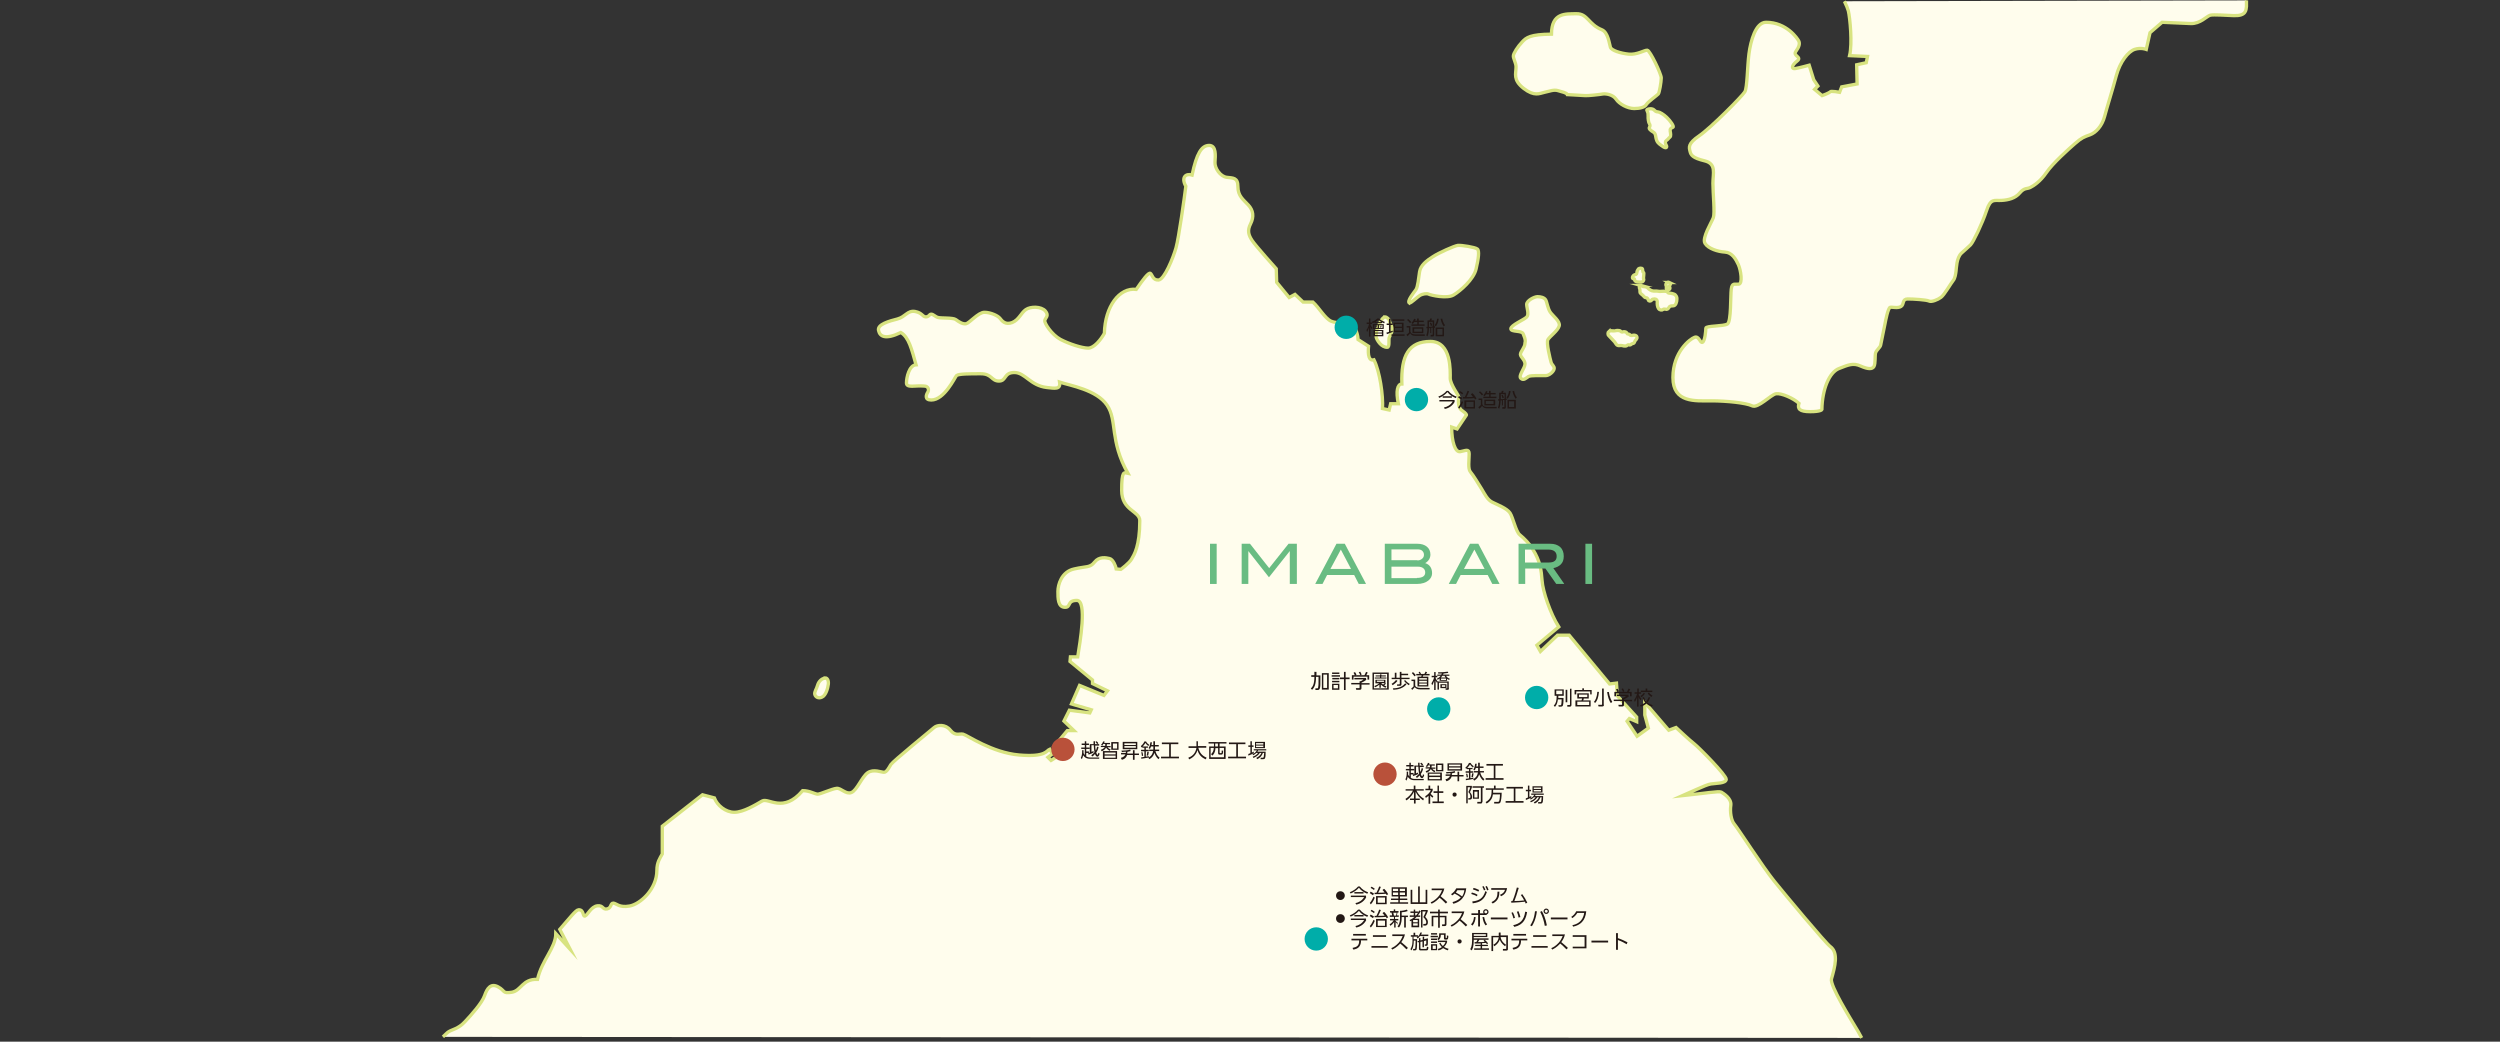 <?xml version="1.0" encoding="UTF-8"?>
<svg xmlns="http://www.w3.org/2000/svg" version="1.1" viewBox="0 0 1200 500">
  <rect x="0" y="0" width="1200" height="500" fill="#333333" stroke="none"/>
  <!-- Generator: Adobe Illustrator 29.1.0, SVG Export Plug-In . SVG Version: 2.1.0 Build 142)  -->
  <defs>
    <style>
      .st0 {
        fill: #00ada9;
      }

      .st1 {
        fill: #231815;
      }

      .st2 {
        fill: #b9513a;
      }

      .st3 {
        fill: #fffded;
        stroke: #d8e380;
        stroke-miterlimit: 10;
        stroke-width: 1.6px;
      }

      .st4 {
        fill: #69bc82;
      }
    </style>
  </defs>
  <g id="_地図" data-name="地図">
    <path class="st3" d="M893.6,498.2c-.7-1.3-1.3-2.3-1.7-3.1-3.9-6.5-13.6-22.1-12.8-25.2,1.7-6,3.5-12.6-.6-15.6-2.2-1.6-21.5-24.7-26.9-31.4-5.4-6.7-17.6-25.6-19.1-27.3-1.5-1.7-2.2-5.8-1.7-9.1.4-3.3-3.5-5.6-4.6-6.3-1.1-.6-8.7.7-18.4,1.7,2.6-1.1,10.8-5.2,13.4-5.6,2.6-.4,7.2-.2,7.4-2.2.2-1.9-13.4-15.6-15.4-17.1-2-1.5-8.7-7.8-8.7-7.8l-3.5,1.3-11.5-13.4v6.1s1.7,6.3,1.7,6.3l-5.4,3.9-4.8-7.2,1.1-1.3,3.5,1.5v-2.2s-9.3-10.2-9.3-10.2l-.4-6.1-3.3.4-19.4-23.4h-5.6s-8.2,7.8-8.2,7.8l-1.7-3,10.5-8.8c-4.1-6.5-7.7-17.2-8-22.2-.4-5.1-.9-9.4-4.5-15.1-.9-1.9-4.3-5.4-6.2-6.9-1.9-1.5-3.2-8.2-4.7-10.5-1.5-2.2-6-3.9-8.4-5.1-2.4-1.1-3.7-3.9-5.2-6.4-1.5-2.4-4.1-6.7-5.4-8.2-1.3-1.5-.6-5.8-.6-8.6,0-2.8-1.9-1.5-4.3-1.1-2.4.4-4.1-4.7-4.1-11.8l2.6.9,4.5-6.7s.2-.6-2.2-2.2c-2.4-1.7-1.5-5.8-1.5-6.5,0-.7-4.1-6-4.1-9,0-3,.8-17.6-9.5-17.6-10.3,0-14.2,6.7-13.7,20.4-2.1,0-3,3.4-1.7,9.5h-3.7s-.7,3-.7,3l-3.2-.7c.4-6.2-1.3-17.8-4.1-23.4-2.4.7-3-2.2-2.6-6.5l-5-3.2c0-1.3-.9-6-3.2-7.3-2.2-1.3-6.7-.2-9.7-1.5-3-1.3-5.8-6.5-8.8-9.2h-4.7s-3.9-3.7-3.9-3.7l-2.8,1.5-6-7.3-.2-6.5s-9.9-11-11.6-13.6c-1.7-2.6-2.4-4.7-.7-8,1.7-3.4,1.3-6.4-1.1-9-2.4-2.6-5-4.3-5-8.8,0-4.5-2.4-4.1-5.4-4.5-3-.4-5.8-4.3-5.6-7.3.2-3,.7-8-2.8-8-3.6,0-6,3.7-8.2,14.2-3-.9-5.4,1.1-3,5.4-.6,4.9-3.4,24.9-4.7,29.5-1.3,4.7-5.6,15.3-8.4,15.5-2.8.2-3-2.6-3.9-3.2-.9-.6-3.7,3.2-6.8,7.7-8.1-1-15,8.2-15.3,21.1-1.6,2.9-4.9,7.1-7.8,7.1-2.9,0-9.1-2-13.3-4.2-4.2-2.3-7.8-7.8-7.5-9.1.3-1.3,2.2-2.2.3-4.5-2-2.3-7.1-2.3-9.4-.7-2.3,1.6-3.3,4.9-6.5,6.2-3.3,1.3-4.9-.7-5.9-2s-4.6-2.9-7.5-2.9c-2.9,0-7.2,5.2-8.8,5.5-1.6.3-3.6-1-4.9-2-1.3-1-7.2-.6-8.5-1-1.3-.3-2.3-1.6-3.3-1.6-1,0-1,1.3-2.6,1.3-1.6,0-1.6-1.9-5.2-2.6-3.6-.6-4.6,2.6-8.4,3.6-3.9,1-9.8,2.6-9.1,5.5.6,2.9,3.2,4.6,10.7,1,3.9,2.3,5.2,8.1,7.3,15.5-3.3.2-4.6,6.1-4.6,8.7,0,2.6,4.3,1.1,8.5,1.5,2.2,0,2.4,2,1.7,3-.7,1.1-1.7,3.7,1.7,3.7,6.3,0,11.3-10.8,12.1-11.7.9-.9,6.3-.9,11.7-.9,5.4,0,5,3.5,8.7,3.5,3.7,0,2.2-4.1,7.4-4.1,5.2,0,7.6,6.3,15.6,7.2,3.8.4,6.7,1.1,6.1-2.6,5.2,1.7,17.8,3.7,22.8,11.1,5,7.4,1.1,16.9,10,32.7-1.9-.4-3-1.5-3,8.2,0,9.8,8.7,9.8,8.7,14.5,0,12.4-2.8,16.5-3.9,18.4-1.1,2-5.2,5-5.2,5l-2.2-.2c-.2-1.3-1.5-4.6-3.2-5-1.7-.4-5-1.1-7.2,1.7-2.2,2.8-3.7,1.9-9.8,3.3-6.1,1.3-7.8,7.6-7.8,10.8,0,3.3,0,7.4,3.2,7.6,3.3.2.9-3.3,5.9-3.3,5,0,1.5,20.2.4,27.1h-3.5s-.2,2.2-.2,2.2l10.8,8.9v1.7s7.2,3.5,7.2,3.5l-1.7,2.2-11.7-4.8-3.9,8.9,9.5,2.8-.7,1.5-9.8-1.3-2.6,5.2,4.8,4.6h-3.2s-6.5,7.8-6.5,7.8l2.6,4.1-3.9,2.4-1.5-1.5,2.2-1.7-1.3-2.2c-1.7.7-1.7,3.9-14.7,2.8-13-1.1-24.9-9.5-26.9-10-1.9-.4-3.7,1.1-6.1-1.9-2.4-3-6.3-2.6-7.8-1.3-1.5,1.3-19.9,16.3-20.8,17.8-.9,1.5-2,3.7-3.3,3.7-1.3,0-5-1.7-7.8.2-2.8,2-5.2,8.5-7.8,9.5-2.6,1.1-5-2.2-7.1-2-2.2.2-7.8,2.8-9.1,2.8-1.3,0-3.9-1.7-7.2-1.7-9.4,11.1-16.4,3.2-19.5,5-3.1,1.8-9,5.4-13.3,5.4-4.3,0-8.3-3.4-9.6-6.9l-5.7-1.5-19.3,15.1v13.3c-1.1,2-2.6,4-2.6,7.9,0,9-8,16.2-13.1,17.1s-6.3-1.3-7.8-1.4c-1.5,0-.8,2.3-3,2.8-2.2.5-1.8-1.9-4.7-1.5-3,.4-4.6,4.4-5.9,4.9-1.3.4-.3-3.1-3.1-3-1.2,0-4.3,4-9,9.4l5,9.6-6.9-7.6c-.1,7-6.7,12.7-8.8,22-7.3-.3-7.8,5.5-12.4,6.2-4.6.7-3-.7-6.5-2.6-3.5-1.9-5.3.7-6.5,4.2-1.2,3.5-6.3,9.2-9.4,12.5-3.1,3.4-6.2,3.8-7.8,4.8-.7.4-1.6,1.4-2.8,2.5"/>
    <path class="st3" d="M885.3.6c.9,1.8,1.6,3.5,1.9,4.6.8,3.4,2,15.7.6,21.5l8.6.4-.6,3-4.6,1,.2,9.2-7.4,1.4-1,2.6s-4.2-.8-4.6-.2c-.4.6-3.8,1.8-3.8,1.8l-3.6-3,1.6-1.6-2-3-2.2-7s-4.4,1.2-6.6,1.6c-2.2.4-1.8-1.6.8-3.6,2.6-2-2.2-2.4-.6-4.6,1.6-2.2,2-3.8,1.4-5-.6-1.2-5.8-9-15.7-9-5,0-7.4,9-8.2,15.1-.8,6.2-.8,16.3-2,18.3-1.2,2-16.3,17.3-21.9,21.1-5.6,3.8-4.8,5.6-4.4,7.4.4,1.8,1.2,3.2,7,4.6,5.8,1.4,4,6,4,10.8,0,4.8,1,14.3.2,16.5-.8,2.2-5.6,9.8-4,12.3,1.6,2.6,6.2,4,9.6,4.2,3.4.2,5.2,3.4,6.4,6,1.2,2.6,2.2,9.2.2,9.4-2,.2-3.2-.8-3.6,2.4-.4,3.2,0,15.5-1.8,16.7-1.8,1.2-10.4.8-10.4,2,0,1.2-.4,6.2-1.6,6.8-1.2.6-1.6-3.2-3.8-2.4-2.2.8-10.4,7-10.4,19.3,0,12.3,10.8,11.2,18.3,11.2,7.6,0,16.9,1,19.7,2.4,2.8,1.4,9-5.4,11.5-5.8,2.6-.4,8.4,2.2,11,4.6-.8,2.6.2,4,5.4,4,5.2,0,5.6-1,5.6-1,.2-10,3.6-17.9,8.2-19.7,4.6-1.8,6.8-2.8,10.4-1.2,3.6,1.6,5.6,1.6,6.4.2.8-1.4.4-5.4.8-6.6.4-1.2,2.2-2.6,2.4-3.6.2-1,1.6-7.6,2-9.8.4-2.2,1.6-8.2,2.6-8.4,1-.2,3.6.6,5.2-.4,1.6-1,.4-3.6,3.2-3.6,2.8,0,9,.4,10.2,1,1.2.6,4.2-.6,5.8-1.8,1.6-1.2,4.8-6.8,5.8-8,1-1.2,1.2-3.2,1.4-4.6.2-1.4.2-6.4,2.6-8.6,2.4-2.2,3.2-2.8,4.4-4,1.2-1.2,5.6-10.2,7.6-16.3,2-6.2,3.8-4.8,7.2-5,3.4-.2,6.6-1,8.8-3.6,2.2-2.6,3.4-1.8,5-2.6,1.6-.8,4.8-2.8,7.8-7.2,3-4.4,10.6-11.2,13.7-13.9,3.2-2.8,4.4-3.2,7.2-4.2,2.8-1,5.8-4.2,7-8.8,1.2-4.6,3.8-12.7,5.6-19.5,1.8-6.8,5.8-11.7,8.8-12.7,3-1,5.6,0,5.6,0l1.8-8,5.8-5s9.2.4,13.7.6c4.6.2,7.8-3.6,9.4-4,1.6-.4,8.1.1,11.4.2,5.8.2,5.8-2.6,6-4.4,0-.6,0-1.7,0-2.9"/>
    <path class="st3" d="M396.1,325.5c-2.3.2-3.5,2.5-3.8,3.8-.3,1.3-1.5,2.8-1.2,4,.3,1.2,1.7,2.2,3.5,1.3,1.8-.8,2.8-4.3,3-6.2.2-1.8-.5-3-1.5-3Z"/>
    <path class="st3" d="M772.3,159.1c.4-.3,1.1-.4,1.5-.3.4,0,1.2.1,1.5,0,.3-.2,2-.3,2.5.1.4.4.7.6,1.2.4.5-.2,1.5,0,1.8.4.2.2.3.7.6.6.4,0,.8.2,1,.5.2.3.9.3,1.6.1.5-.1,1.2.1,1.5.4.3.4.4,1,0,1.5-.5.5-.8.9-.9,1.3-.2.6-.4.7-.9.8-.5,0-.9.7-1.3.7-.6,0-.7-.2-1.1,0-.3.1-.5.5-1,.5-.5,0-1.1,0-1.5-.2-.3-.1-1.3-.1-1.7,0-.4,0-1-.1-1.4-.8-.4-.7-.8-1.2-1.7-2.1-.8-.9-1.1-1.2-1.8-1.9-.6-.5-.4-1.7.1-2.1Z"/>
    <path class="st3" d="M786.4,129.1c.5-.5,1.8-.5,2,0,.2.9.1,1.5.4,1.6.3.1.3.8.2,1.4-.1.7-.2,1.6,0,2.1,0,.4-.3,1.1-1.1,1.2-.8,0-1.9,0-2.5-.2-.6-.3-.8-.6-.8-1,0-.3-.2-.5-.6-.4-.3,0-.5-.3-.4-.8.1-.4.6-1,1-1.1.5-.2,1,0,1.1-1,0-.7.4-1.4.8-1.9Z"/>
    <path class="st3" d="M801.3,135.6c.6.3.7.7.5.9-.4.4-.5.9-.4,1.2.2.3.3.9-.1,1.2-.5.4-1,.6-1.3.1-.4-.8,0-1.2-.1-1.5-.4-.6-.4-1.1,0-1.6.3-.5.9-.6,1.5-.3Z"/>
    <path class="st3" d="M787.6,137c.7.2.7.7,1.5.6.6,0,1.4.2,1.8.6.7.8,1.9,1.5,2.8,1.5,1.2,0,1.9,0,2.3.1.4.2,1.4,0,2.5,0,1.1,0,1.5,0,1.8.3.3.3.4.6.9.6.6,0,2.5.3,3,.9.8.9.7,1.5.7,2.1,0,1.2-.5,3.1-1.8,3.1-1,0-1.7.1-2,.8-.4.7-1,1.1-1.7.8-.4-.1-.9-.1-1.2.2-.3.3-1.5.4-2.1-.5-.6-.9-.7-2.2-.6-3.2,0-.8-.4-1.4-1.3-1.4-.5,0-1.2.1-1.4.5-.4.7-1.4.7-1.6,0-.3-.8-.6-1.1-1.1-1.1-.5,0-.9-.4-1.3-.9-.6-.7-1.6-1.1-1.6-1.8,0-.6,0-1.4-.3-2-.2-.6.2-1.4.9-1.2Z"/>
    <path class="st3" d="M664.7,152.2c-1.5.2-3.3,4.5-3.7,6-.4,1.5-.6,2.7-.4,3.8.3,1.2,2.4,4.8,5.3,4.7,1.2,0,.6-3.6.9-4.6.3-1,2.1-3.7,1.4-5-.6-1.3-1.3-2.7-1.3-3.2,0-.5-1.2-1.8-2.2-1.8Z"/>
    <path class="st3" d="M676.6,145.4c.5.3,4-3.1,5.1-3.7,1.2-.6,3.1-1,4.1-.5,1,.5,8.7,2.3,11.9.4,3.2-1.9,9.6-7.4,10.8-12.4,1.2-5,1.7-9,.6-9.7-1-.8-7.6-1.9-9.4-1.7-1.8.3-9,3.5-11.9,5.4-3,1.9-5.9,4.1-6.4,7.2-.5,3.1-.8,7.3-1.8,8.7-1,1.4-4.4,5.5-3.1,6.4Z"/>
    <path class="st3" d="M732,164.7c0,2-2.2,4.1-2.2,5.4,0,1.3,2.2,2.6,2.2,4.6,0,2-3.3,5.6-2,6.9,1.3,1.3,2.6-.2,3.7-.9,1.1-.6,6.5-.4,8.2-.4,1.7,0,3.9-1.9,4.1-3.3.2-1.3-1.1-1.7-1.5-3.2-.4-1.5-2.4-9.3-1.5-10.8.9-1.5,4.8-4.3,5.4-6.5.7-2.2-3-4.8-4.3-6.7-1.3-2-1.5-4.8-2.2-5.9-.7-1.1-2.4-1.5-3.9-1.5-1.5,0-5.2,1.9-5.2,3.7,0,1.7,1.3,4.8,0,6.1-1.3,1.3-7.6,3.9-7.6,5.6,0,1.7,5.2.7,5.9,2.4.6,1.7,1.3,2.6.9,4.5Z"/>
    <path class="st3" d="M727.7,32.1c0,3.3-1.6,6.2,3.6,10.3,5.3,4.1,7.7,2.4,10.1,1.9,2.4-.5,4.4-1.4,6.4-.8,2,.6,4.2,1,4.5,1.9,0,0,7.5.4,8.7.5,1.1.1,6.9-.5,8.4-.8,1.5-.2,4.8.3,6.3,2.5,1.5,2.3,5.5,4.5,8.7,4.5,3.1,0,5.2-.7,5.9-2,.8-1.3,5.2-4.4,5.7-5,.5-.6,1.4-5.8,1.4-7.7,0-1.9-5.4-13.2-6.7-13.3-1.3-.1-4.9,2.3-8.9,1.9-4-.4-8.3-1.8-8.8-3.3-.5-1.5-1.1-7.2-4.1-8.4-6.5-2.6-6.8-7.8-12.2-7.7-5.4.1-11.9-.6-12,9.8-10.2.1-12.1,1.6-14.1,3.8-2,2.1-4.2,5.4-4.2,6.7,0,1.3,1.3,3.4,1.3,5.2Z"/>
    <path class="st3" d="M790.6,53.5c-.4-.8,0-1.2,1.6-1.3.8,0,1.4.2,2,.8.4.4.8.7,1.6.7.7,0,2.8,1.2,4.3,2.7,1.5,1.4,3.7,4.4,2.9,4.7-.9.4-1.5.7-1.3,1.9.2,1,.4,2.4-.1,2.8-.5.3-1,1.2-1.7,1.6-.6.4-.7,1.2-.2,2.1.9,1.5-.2,1.9-1.7.7-1-.7-2.2-1.4-2.7-2.6-.8-1.8-.3-3.4-1.7-4.2-1.2-.7-2.3-1.6-1.9-2.2.5-.8.3-1.4,0-1.8-.4-.5-.7-2.7-.6-3.6,0-.8,0-1.7-.4-2.4Z"/>
  </g>
  <g id="imabari">
    <g>
      <path class="st4" d="M584,280.3h-3.2v-19.3h3.2v19.3Z"/>
      <path class="st4" d="M622.3,280.3h-3.2v-15.8h0l-10,12.6-9.9-12.6h0v15.8h-3.2v-19.3h4l9.2,11.7,9.3-11.7h4v19.3Z"/>
      <path class="st4" d="M655.7,280.3h-3.5l-2.2-4.3h-13l-2.2,4.3h-3.5l10.2-19.3h4l10.2,19.3ZM648.5,273.1l-4.9-9.3-5,9.3h9.9Z"/>
      <path class="st4" d="M684.1,270.3c2.2.7,3.3,2.4,3.3,4.9s-2.4,5.1-7.3,5.1h-15.4v-19.3h15.6c2,0,3.5.5,4.6,1.4s1.7,2.2,1.7,3.8-.8,3.1-2.5,4.1ZM680.4,269c.9,0,1.6-.3,2.2-.8s.9-1.1.9-1.9-.3-1.4-.8-1.9c-.5-.5-1.3-.7-2.2-.7h-12.6v5.2h12.4ZM680.1,277.4c2.7,0,4-.9,4-2.6s-1.2-2.8-3.5-2.8h-12.7v5.5h12.2Z"/>
      <path class="st4" d="M719.8,280.3h-3.5l-2.2-4.3h-13l-2.2,4.3h-3.5l10.2-19.3h4l10.2,19.3ZM712.6,273.1l-4.9-9.3-5,9.3h9.9Z"/>
      <path class="st4" d="M750.7,280.3h-3.7l-5.2-7.4h-9.7v7.4h-3.2v-19.3h15.2c2,0,3.6.5,4.8,1.6,1.2,1.1,1.7,2.6,1.7,4.4s-.5,3-1.4,3.9c-.9.9-2.1,1.5-3.6,1.8l5.2,7.5ZM743.5,270c2.5,0,3.7-1,3.7-3s-1.3-3.2-4-3.2h-11.2v6.2h11.5Z"/>
      <path class="st4" d="M764.2,280.3h-3.2v-19.3h3.2v19.3Z"/>
    </g>
  </g>
  <g id="_越智昇鉄工_本社_x30FB_阿方工場" data-name="越智昇鉄工_本社_x30FB_阿方工場">
    <circle class="st2" cx="664.8" cy="371.6" r="5.6"/>
    <path class="st1" d="M683.4,373.8v.7h-4.5c-2,0-2.8-1.1-3.2-1.7-.1.6-.3,1.3-.6,1.9l-.5-.6c.6-1.2.7-2.6.6-3.7h.7c0,.3,0,.7,0,1.4.3.6.5.8.6.9v-2.9h-1.7v-.7h1.7v-1.2h-1.5v-.7h1.5v-1.1h.7v1.1h1.3v.7h-1.3v1.2h1.6v.7h-1.6v1.2h1.3v.7h-1.3v1.7c.2.1.9.5,1.8.5h4.5ZM680.6,371.6c-.4.2-1,.5-2.3.9l-.2-.7c.2,0,.2,0,.8-.2v-4.1h1.8c0-.8,0-1,0-1.4h.7c0,.3,0,.6,0,1.4h2v.7h-1.9c0,1,.1,1.7.3,2.4.3-.5.4-1.1.6-1.9l.7.2c-.2,1.1-.6,1.9-1.1,2.6,0,0,.3,1.1.6,1.1s.4-.7.4-1l.6.4c0,.3-.4,1.5-1,1.5s-.9-.5-1.2-1.3c-.6.7-1,1.1-1.3,1.2l-.5-.6c.4-.3,1-.7,1.6-1.5-.3-1-.3-2.2-.4-3.3h-1.1v3.2c.6-.2.8-.3,1-.4v.7ZM682.5,367.4c-.3-.4-.4-.6-.8-1l.6-.3c.5.5.7.7.8,1l-.6.4Z"/>
    <path class="st1" d="M688.5,370.6c-.3-.1-1.1-.5-1.7-1.5-.6,1.3-1.7,1.6-2.1,1.8l-.4-.7c.3-.1,1.4-.5,1.9-1.3h-1.9v-.6h2.1c0-.4,0-.7,0-.9h-.9c-.2.3-.3.4-.5.8l-.6-.4c.2-.2.7-.7,1-1.6h.7c0,.3-.1.5-.2.7h2.8v.6h-1.5c0,.4,0,.6-.1.9h1.9v.6h-1.5c0,0,.6.8,1.5,1l-.4.7ZM692.1,370.8v3.8h-6.8v-3.8h6.8ZM686,371.4v.9h5.3v-.9h-5.3ZM686,373v1h5.3v-1h-5.3ZM692.8,366.5v3.7h-3.5v-3.7h3.5ZM690,367.2v2.4h2v-2.4h-2Z"/>
    <path class="st1" d="M693.9,374c.4,0,1.6-.4,2.1-1.6h-2.1v-.7h2.3c0,0,0-.1,0-.2v-.4c-1,.1-1.4.1-1.9.2l-.2-.7c1.2,0,3-.1,4.2-.5l.2.7c-.4.1-.6.2-1.6.4v.6c0,.1,0,.2,0,.2h2.7v-1.6h.8v1.6h2.1v.7h-2.1v2.3h-.8v-2.3h-2.8c-.5,1.6-1.8,2.1-2.5,2.3l-.4-.7ZM701.8,366.4v3.5h-7v-3.5h7ZM701,367h-5.5v.8h5.5v-.8ZM701,368.4h-5.5v.8h5.5v-.8Z"/>
    <path class="st1" d="M706.8,368.5v.7h-1v1h1.4v.7h-1.4v2.6c.9-.1,1.2-.2,1.4-.3v.7c-.9.2-2.9.5-3.6.6v-.7c.2,0,.6,0,1.5-.2v-2.7h-1.6v-.7h1.6v-1h-1v-.5c-.2.2-.3.3-.4.4l-.3-.7c.7-.5,1.4-1.4,1.7-2.2h.8c.4.8,1,1.3,1.5,1.6l-.4.6c-.6-.4-1-.9-1.4-1.5-.2.3-.5.9-1.3,1.7h2.6ZM704,373.2c0-.7-.2-1.4-.3-1.8h.6c.2.6.2,1,.3,1.7h-.6ZM706.3,372.9c.2-.7.3-1.5.3-1.7h.7c0,.4-.2,1.4-.3,1.8h-.6ZM709.5,366.1h.8v1.8h1.8v.7h-1.8v1.2c0,.2,0,.2,0,.3h2v.7h-1.8c.4,1.5,1.1,2.5,2,3.2l-.5.7c-.4-.3-1.3-1.1-2-3-.6,2-1.9,2.7-2.4,3l-.5-.7c1.7-.9,2.1-2.1,2.3-3.2h-1.9v-.7h2c0,0,0-.2,0-.3v-1.2h-1.1c-.3.8-.4,1-.5,1.2l-.7-.4c.5-.7.8-1.9.9-2.8h.7c0,.6-.1.9-.2,1.3h.9v-1.8Z"/>
    <path class="st1" d="M721.4,366.7v.8h-3.6v6h3.9v.8h-8.6v-.8h3.9v-6h-3.5v-.8h7.9Z"/>
    <path class="st1" d="M678.6,378.8v-1.7h.8v1.7h4v.7h-3.5c.9,1.9,2.3,3.2,3.6,3.9l-.4.8c-2-1.5-2.9-2.7-3.6-4.2v3.3h2v.7h-2v1.7h-.8v-1.7h-1.9v-.7h1.9v-3.3c-.3.7-1.2,2.5-3.6,4.2l-.5-.7c1.7-1.1,2.8-2.3,3.6-4h-3.5v-.7h3.9Z"/>
    <path class="st1" d="M686.5,385.8h-.8v-3.8c-.6.5-1,.8-1.3,1l-.3-.8c1.5-.9,2.4-2.1,2.7-2.9h-2.6v-.7h1.5v-1.5h.8v1.5h1.2v.7c0,.2-.3.8-1,1.7.5.6.8.8,1.3,1.2l-.4.7c-.5-.4-.6-.5-1.1-1.1v4ZM690.7,377.1v2.7h2.1v.8h-2.1v4.1h2.3v.8h-5.4v-.8h2.4v-4.1h-1.9v-.8h1.9v-2.7h.8Z"/>
    <path class="st1" d="M699.2,381.4c0,.5-.4,1-1,1s-1-.4-1-1,.4-1,1-1,1,.4,1,1Z"/>
    <path class="st1" d="M706.5,377.4v.6c-.2.7-.7,1.8-.9,2.2.3.4,1,1.2,1,2.3s-.4,1.3-1.2,1.3h-.6v-.7c-.1,0,.5,0,.5,0,.4,0,.5-.3.5-.7,0-.5-.1-1.4-1-2.2.5-1,.8-1.8.9-2.3h-1.2v7.7h-.7v-8.4h2.7ZM711.5,384.9c0,.7-.4.8-.8.8h-1.6v-.8c-.1,0,1.5,0,1.5,0,.2,0,.2-.1.2-.2v-6.6h-4v-.7h5.5v.7h-.7v6.8ZM709.9,383.4h-2.9v-4.2h2.9v4.2ZM709.2,380h-1.5v2.8h1.5v-2.8Z"/>
    <path class="st1" d="M720.8,380.6c0,2-.3,3.9-.6,4.5-.2.4-.5.6-1.2.6h-1.8v-.8c-.1,0,1.7,0,1.7,0,.5,0,.7-.3.7-.4.3-.6.4-3,.4-3.2h-3.4c-.2,1.2-.5,2.9-3,4.4l-.5-.7c2.5-1.4,2.9-3.2,2.9-5.9h-2.8v-.7h3.9v-1.3h.8v1.3h3.9v.7h-5.1c0,.4,0,.7,0,1.4h4.2Z"/>
    <path class="st1" d="M731,377.7v.8h-3.6v6h3.9v.8h-8.6v-.8h3.9v-6h-3.5v-.8h7.9Z"/>
    <path class="st1" d="M735.1,382.8c-.7.4-1.8.9-2.7,1.2v-.8c.2,0,.5-.2,1-.4v-3h-1v-.7h1v-2h.7v2h.8v.7h-.8v2.7c.5-.2.7-.3.9-.5v.7ZM740.7,382.2c0,.9,0,2.6-.3,3-.1.3-.3.5-.9.5h-1.2v-.7c-.1,0,1.1,0,1.1,0,.3,0,.3-.2.4-.4,0-.3.1-.8.2-1.9h-.6c-.5,1.4-1.4,2.4-2.7,3l-.5-.6c1.3-.6,2.1-1.5,2.5-2.4h-.8c-1,1.6-2.5,2.2-3.1,2.4l-.3-.6c.6-.2,1.7-.6,2.6-1.8h-.9c-.6.7-1.2.9-1.5,1.1l-.3-.5c1-.4,1.5-.9,2.1-1.8h-1.5v-.6h6v.6h-3.9c-.1.3-.2.4-.4.6h4ZM740.4,377.4v3h-4.8v-3h4.8ZM739.7,378h-3.5v.7h3.5v-.7ZM739.7,379.2h-3.5v.7h3.5v-.7Z"/>
  </g>
  <g id="_越智昇鉄工_大西工場" data-name="越智昇鉄工_大西工場">
    <circle class="st2" cx="510.2" cy="359.7" r="5.6"/>
    <path class="st1" d="M527.6,363.5v.7h-4.5c-2,0-2.8-1.1-3.2-1.7-.1.6-.3,1.3-.6,1.9l-.5-.6c.6-1.2.7-2.6.6-3.7h.7c0,.3,0,.7,0,1.4.3.6.5.8.6.9v-2.9h-1.7v-.7h1.7v-1.2h-1.5v-.7h1.5v-1.1h.7v1.1h1.3v.7h-1.3v1.2h1.6v.7h-1.6v1.2h1.3v.7h-1.3v1.7c.2.1.9.5,1.8.5h4.5ZM524.8,361.3c-.4.2-1,.5-2.3.9l-.2-.7c.2,0,.2,0,.8-.2v-4.1h1.8c0-.8,0-1,0-1.4h.7c0,.3,0,.6,0,1.4h2v.7h-1.9c0,1,.1,1.7.3,2.4.3-.5.4-1.1.6-1.9l.7.2c-.2,1.1-.6,1.9-1.1,2.6,0,0,.3,1.1.6,1.1s.4-.7.4-1l.6.4c0,.3-.4,1.5-1,1.5s-.9-.5-1.2-1.3c-.6.7-1,1.1-1.3,1.2l-.5-.6c.4-.3,1-.7,1.6-1.5-.3-1-.3-2.2-.4-3.3h-1.1v3.2c.6-.2.8-.3,1-.4v.7ZM526.6,357.1c-.3-.4-.4-.6-.8-1l.6-.3c.5.5.7.7.8,1l-.6.4Z"/>
    <path class="st1" d="M532.6,360.3c-.3-.1-1.1-.5-1.7-1.5-.6,1.3-1.7,1.6-2.1,1.8l-.4-.7c.3-.1,1.4-.5,1.9-1.3h-1.9v-.6h2.1c0-.4,0-.7,0-.9h-.9c-.2.3-.3.4-.5.8l-.6-.4c.2-.2.7-.7,1-1.6h.7c0,.3-.1.5-.2.7h2.8v.6h-1.5c0,.4,0,.6-.1.9h1.9v.6h-1.5c0,0,.6.8,1.5,1l-.4.7ZM536.2,360.5v3.8h-6.8v-3.8h6.8ZM530.2,361.2v.9h5.3v-.9h-5.3ZM530.2,362.7v1h5.3v-1h-5.3ZM536.9,356.2v3.7h-3.5v-3.7h3.5ZM534.2,356.9v2.4h2v-2.4h-2Z"/>
    <path class="st1" d="M538.1,363.7c.4,0,1.6-.4,2.1-1.6h-2.1v-.7h2.3c0,0,0-.1,0-.2v-.4c-1,.1-1.4.1-1.9.2l-.2-.7c1.2,0,3-.1,4.2-.5l.2.7c-.4.1-.6.2-1.6.4v.6c0,.1,0,.2,0,.2h2.7v-1.6h.8v1.6h2.1v.7h-2.1v2.3h-.8v-2.3h-2.8c-.5,1.7-1.8,2.1-2.5,2.3l-.4-.7ZM545.9,356.1v3.5h-7v-3.5h7ZM545.2,356.8h-5.5v.8h5.5v-.8ZM545.2,358.1h-5.5v.8h5.5v-.8Z"/>
    <path class="st1" d="M551,358.2v.7h-1v1h1.4v.7h-1.4v2.6c.9-.1,1.2-.2,1.4-.3v.7c-.9.2-2.9.5-3.6.6v-.7c.2,0,.6,0,1.5-.2v-2.7h-1.6v-.7h1.6v-1h-1v-.5c-.2.2-.3.3-.4.4l-.3-.7c.7-.5,1.4-1.4,1.7-2.2h.8c.4.8,1,1.3,1.5,1.6l-.4.6c-.6-.4-1-.9-1.4-1.5-.2.3-.5.9-1.3,1.7h2.6ZM548.1,362.9c0-.7-.2-1.4-.3-1.8h.6c.2.6.2,1,.3,1.7h-.6ZM550.4,362.6c.2-.7.3-1.5.3-1.7h.7c0,.4-.2,1.4-.3,1.8h-.6ZM553.6,355.8h.8v1.8h1.8v.7h-1.8v1.2c0,.2,0,.2,0,.3h2v.7h-1.8c.4,1.5,1.1,2.5,2,3.2l-.5.7c-.4-.3-1.3-1.1-2-3-.6,2-1.9,2.7-2.4,3l-.5-.7c1.7-.9,2.1-2.1,2.3-3.2h-1.9v-.7h2c0,0,0-.2,0-.3v-1.2h-1.1c-.3.8-.4,1-.5,1.2l-.7-.4c.5-.7.8-1.9.9-2.8h.7c0,.6-.1.9-.2,1.3h.9v-1.8Z"/>
    <path class="st1" d="M565.6,356.4v.8h-3.6v6h3.9v.8h-8.6v-.8h3.9v-6h-3.5v-.8h7.9Z"/>
    <path class="st1" d="M574.2,355.8h.8v2.3h4v.8h-3.8c.6,2.4,1.7,3.8,4,4.8l-.5.8c-1.9-.9-3.3-2.2-3.9-4.5-.8,2.9-3,4-4,4.5l-.4-.8c1.4-.5,3.4-1.7,3.9-4.7h-3.8v-.8h3.8v-2.3Z"/>
    <path class="st1" d="M588.6,356.9h-3.2v1.4h2.9v6h-7.9v-6h2.3v-1.4h-2.6v-.7h8.6v.7ZM581.3,362c.5-.5,1.3-1.3,1.3-3h-1.5v4.5h6.4v-4.5h-2.1v2.2c0,.3.1.3.3.3h.4c.2,0,.3,0,.3-.3,0-.3,0-.7,0-.9h.7c0,1.5-.2,1.9-.8,1.9h-.8c-.4,0-.8,0-.8-.7v-2.4h-1.3c0,2.1-1,3.1-1.4,3.6l-.6-.6ZM584.6,356.9h-1.3v1.4h1.3v-1.4Z"/>
    <path class="st1" d="M597.8,356.4v.8h-3.6v6h3.9v.8h-8.6v-.8h3.9v-6h-3.5v-.8h7.9Z"/>
    <path class="st1" d="M601.9,361.5c-.7.4-1.8.9-2.7,1.2v-.8c.2,0,.5-.2,1-.4v-3h-1v-.7h1v-2h.7v2h.8v.7h-.8v2.7c.5-.2.7-.3.9-.5v.7ZM607.5,360.9c0,.9,0,2.6-.3,3-.1.3-.3.5-.9.5h-1.2v-.7c-.1,0,1.1,0,1.1,0,.3,0,.3-.2.4-.4,0-.3.1-.8.2-1.9h-.6c-.5,1.4-1.4,2.4-2.7,3l-.5-.6c1.3-.6,2.1-1.5,2.5-2.4h-.8c-1,1.6-2.5,2.2-3.1,2.4l-.3-.6c.6-.2,1.7-.6,2.6-1.8h-.9c-.6.7-1.2.9-1.5,1.1l-.3-.5c1-.4,1.5-.9,2.1-1.8h-1.5v-.6h6v.6h-3.9c-.1.3-.2.4-.4.6h4ZM607.2,356.1v3h-4.8v-3h4.8ZM606.4,356.7h-3.5v.7h3.5v-.7ZM606.4,357.9h-3.5v.7h3.5v-.7Z"/>
  </g>
  <g id="_檜垣造船" data-name="檜垣造船">
    <circle class="st0" cx="646.2" cy="157.1" r="5.6"/>
    <path class="st1" d="M658.5,158.1c-.3-.4-.5-.7-.7-1.1v4.6h-.7v-4.3c-.4,1.2-.7,1.7-.9,2.1l-.3-1c.8-1,1.2-2.6,1.2-2.9h-1.1v-.7h1.1v-1.9h.7v1.9h.8v.7h-.8v.4c.1.3.5,1,1,1.5l-.4.7ZM663.4,155.1h-3.6v-.4c-.4.2-.5.3-1,.4l-.3-.7c.8-.2,1.8-.7,2.6-1.5h.8c1.1,1,2.2,1.4,2.8,1.6l-.3.7c-.4-.2-.6-.3-1-.5v.4ZM664.2,157.9h-5.2v-2.3h5.2v2.3ZM664,161.4h-4.7v-3h4.7v3ZM661.3,156.1h-1.6v1.3h1.6v-1.3ZM663.3,158.9h-3.3v.7h3.3v-.7ZM663.3,160.1h-3.3v.7h3.3v-.7ZM660.6,156.3c.2.5.3.7.3.8h-.5c0,0-.1-.3-.3-.7h.5ZM663.1,154.6c-.7-.4-1.1-.8-1.5-1.1-.2.2-.7.7-1.4,1.1h2.9ZM663.6,156.1h-1.7v1.3h1.7v-1.3ZM663.2,156.4c-.1.4-.2.7-.3.9l-.5-.2c.2-.3.2-.5.3-.8h.5Z"/>
    <path class="st1" d="M668.6,159.3c-.8.3-2,.8-2.9,1.1l-.2-.8c.3,0,.6-.1,1.2-.3v-3.3h-1.1v-.7h1.1v-2.3h.8v2.3h1v.7h-1v3.1c.5-.2.7-.3,1-.4v.7ZM674.2,161.2h-6.3v-.7h6.3v.7ZM674.1,154h-5.8v-.7h5.8v.7ZM673.7,159.4h-4.8v-4.5h4.8v4.5ZM672.9,155.5h-3.3v1.3h3.3v-1.3ZM672.9,157.4h-3.3v1.3h3.3v-1.3Z"/>
    <path class="st1" d="M677,156.5v2.6c.1.4.3.8.8,1.1.3.2,1,.3,1.5.3h4.6v.7h-4.6c-1,0-1.9-.3-2.4-1.2-.4.6-.8,1-1.4,1.4l-.4-.8c.6-.4,1-.7,1.2-1v-2.4h-1.1v-.7h1.9ZM676.8,155.1c-.4-.6-.8-1-1.4-1.5l.5-.5c.8.6,1.4,1.3,1.5,1.5l-.6.5ZM680.2,153.9v-1h.8v1h2.4v.7h-2.4v1.1h2.8v.7h-6.3v-.7h2.8v-1.1h-1.5c-.3.5-.5.7-.7.9l-.6-.5c.7-.7,1.1-1.5,1.3-2l.7.2c0,.2,0,.3-.3.7h1.1ZM683.2,159.9h-5.2v-2.8h5.2v2.8ZM682.5,157.8h-3.7v1.4h3.7v-1.4Z"/>
    <path class="st1" d="M687.1,159.9h-.6v-2.4c0,0-.5,0-.6,0,0,1.2-.2,2.9-.7,4l-.6-.5c.2-.5.5-1.3.6-3.4,0,0-.4,0-.5,0v-.7c.3,0,.4,0,.5,0v-3.1h1c0-.2.2-.4.3-.9h.8c0,.3,0,.3-.3.9h1.4v2.8c.1,0,.1,0,.4,0v.7c0,0-.3,0-.4,0v3.5c0,.5-.2.7-.7.7h-1v-.8c-.1,0,.7,0,.7,0,.2,0,.3,0,.3-.2v-3.2c-.3,0-.4,0-.7,0v2.4ZM685.9,156.9c.7,0,.8,0,1.8-.2v-2.2h-1.8v2.4ZM686.8,156.5c-.1-.6-.3-1-.5-1.5l.6-.2c.3.5.4.9.6,1.4l-.6.2ZM688.6,156.1c.8-1,1.1-2.1,1.2-3.1h.8c-.2,1.4-.6,2.6-1.4,3.7l-.6-.6ZM693.1,161.4h-4v-4.2h4v4.2ZM689.9,157.9v2.8h2.5v-2.8h-2.5ZM692.3,152.9c0,.4.3,1.9,1.3,3.2l-.6.6c-.8-1.1-1.3-2.5-1.5-3.7h.7Z"/>
  </g>
  <g id="_今治造船" data-name="今治造船">
    <circle class="st0" cx="679.9" cy="191.8" r="5.6"/>
    <path class="st1" d="M690.3,190.4c1.6-.6,3-1.5,4.1-2.8h.8c1.1,1.4,2.5,2.3,4,2.8l-.4.7c-1.6-.6-3.1-1.6-4-2.9-1.2,1.3-2.4,2.1-4,2.8l-.4-.7ZM698.3,192.7c-.7,1.6-2.5,3.2-4.8,3.6l-.4-.7c1.6-.3,3.2-1.2,4.2-2.9h-6.4v-.7h7.3v.7ZM692.5,190.9v-.7h4.4v.7h-4.4Z"/>
    <path class="st1" d="M699.9,195.5c.3-.3.9-1,1.8-3l.6.5c-.1.3-.8,2-1.9,3.2l-.5-.7ZM701.4,191.8c-.6-.4-.9-.6-1.5-1l.4-.7c.7.3,1.2.7,1.6.9l-.4.7ZM701.9,189.3c-.4-.3-.8-.6-1.6-1l.4-.6c.3.1.8.4,1.6,1l-.5.7ZM706.9,188.8c.3.3,1.1,1.2,1.8,2.5l-.7.5c-.1-.3-.2-.5-.4-.7-1.8.2-4.6.2-5.4.2v-.7s.8,0,.9,0c.7-1.3,1.1-2.4,1.3-3l.8.2c-.3.8-.8,2-1.3,2.8,1.4,0,2,0,3.1-.1-.4-.6-.7-.9-1-1.2l.6-.5ZM708,196.1h-5.1v-3.9h5.1v3.9ZM707.3,192.9h-3.5v2.5h3.5v-2.5Z"/>
    <path class="st1" d="M711.5,191.3v2.6c.1.4.3.8.8,1.1.3.2,1,.3,1.5.3h4.6v.7h-4.6c-1,0-1.9-.3-2.4-1.2-.4.6-.8,1-1.4,1.4l-.4-.8c.6-.4,1-.7,1.2-1v-2.4h-1.1v-.7h1.9ZM711.3,189.8c-.4-.6-.8-1-1.4-1.5l.5-.5c.8.6,1.4,1.3,1.5,1.5l-.6.5ZM714.7,188.6v-1h.8v1h2.4v.7h-2.4v1.1h2.8v.7h-6.3v-.7h2.8v-1.1h-1.5c-.3.5-.5.7-.7.9l-.6-.5c.7-.7,1.1-1.5,1.3-2l.7.2c0,.2,0,.3-.3.7h1.1ZM717.7,194.6h-5.2v-2.8h5.2v2.8ZM716.9,192.5h-3.7v1.4h3.7v-1.4Z"/>
    <path class="st1" d="M721.5,194.6h-.6v-2.4c0,0-.5,0-.6,0,0,1.2-.2,2.9-.7,4l-.6-.5c.2-.5.5-1.3.6-3.4,0,0-.4,0-.5,0v-.7c.3,0,.4,0,.5,0v-3.1h1c0-.2.2-.4.3-.9h.8c0,.3,0,.3-.3.9h1.4v2.8c.1,0,.1,0,.4,0v.7c0,0-.3,0-.4,0v3.5c0,.5-.2.7-.7.7h-1v-.8c-.1,0,.7,0,.7,0,.2,0,.3,0,.3-.2v-3.2c-.3,0-.4,0-.7,0v2.4ZM720.4,191.6c.7,0,.8,0,1.8-.2v-2.2h-1.8v2.4ZM721.2,191.2c-.1-.6-.3-1-.5-1.5l.6-.2c.3.5.4.9.6,1.4l-.6.2ZM723.1,190.8c.8-1,1.1-2.1,1.2-3.1h.8c-.2,1.4-.6,2.6-1.4,3.7l-.6-.6ZM727.6,196.1h-4v-4.2h4v4.2ZM724.3,192.6v2.8h2.5v-2.8h-2.5ZM726.8,187.6c0,.4.3,1.9,1.3,3.2l-.6.6c-.8-1.1-1.3-2.5-1.5-3.7h.7Z"/>
  </g>
  <g id="_加計学園歩道橋" data-name="加計学園歩道橋">
    <circle class="st0" cx="690.6" cy="340.3" r="5.6"/>
    <path class="st1" d="M631.1,322.5h.8v1.7h1.9c0,4.4,0,5.6-.3,6.3-.2.5-.5.7-1.1.7h-1v-.8c-.1,0,.9,0,.9,0,.2,0,.4,0,.4-.5.2-.9.2-1.6.2-5h-1.2c0,3.5-.8,5.2-1.9,6.2l-.6-.6c.9-.9,1.7-2.1,1.7-5.6h-1.5v-.8h1.5v-1.7ZM637.8,323.1v7.9h-3.3v-7.9h3.3ZM637,323.8h-1.8v6.4h1.8v-6.4Z"/>
    <path class="st1" d="M643.2,324.1v.7h-4v-.7h4ZM642.9,322.8v.7h-3.5v-.7h3.5ZM642.9,325.4v.7h-3.4v-.7h3.4ZM642.9,326.8v.7h-3.5v-.7h3.5ZM642.9,328.2v2.9h-3.5v-2.9h3.5ZM642.2,328.8h-2.1v1.6h2.1v-1.6ZM645.1,331.2v-5.2h-1.9v-.8h1.9v-2.7h.8v2.7h1.9v.8h-1.9v5.2h-.8Z"/>
    <path class="st1" d="M655.9,326.2c-.7.7-1.6,1.1-2.4,1.5v.2h3.9v.7h-3.9v1.8c0,.6-.5.7-.8.7h-1.7l-.2-.8h1.5c.3,0,.3,0,.3-.3v-1.5h-4v-.7h4v-.8h.4c.2,0,1-.4,1.5-.9h-4.4v-.7h5.6v.6ZM655,324c.3-.5.6-1.3.7-1.5l.8.3c-.2.4-.4.9-.7,1.3h1.4v2.1h-.8v-1.4h-6.7v1.4h-.8v-2.1h1.4c-.2-.5-.5-1-.6-1.2l.7-.3c.4.5.6,1,.7,1.3l-.5.2h4.3ZM652.9,324c-.2-.4-.4-.9-.7-1.3l.7-.3c.4.6.6,1.2.7,1.4l-.7.3Z"/>
    <path class="st1" d="M666.6,331h-7.8v-8.2h7.8v8.2ZM665.8,323.5h-6.3v6.9h6.3v-6.9ZM665.3,328.1c-.3.4-.7.7-.9.9.4.2.7.3,1.1.5l-.4.6c-.9-.3-1.7-.9-2.3-1.5v1.5h-.7v-1.5c-.3.3-1.1.9-2.1,1.3l-.3-.6c.8-.3,1.6-.7,2.3-1.3h-1.8v-1.7h4.8v1.7l.3.2ZM665.1,324.7h-2.1v.5h2.5v.5h-5.6v-.5h2.5v-.5h-2.1v-.5h2.1v-.5h.7v.5h2.1v.5ZM664.3,326.7h-3.4v.6h3.4v-.6ZM663,327.9c.4.4.6.5.9.7.2-.2.6-.5.8-.7h-1.7Z"/>
    <path class="st1" d="M667.9,328.3c1-.6,1.5-1.1,2.2-1.9l.7.4c-.6.8-1.4,1.5-2.3,2.1l-.5-.6ZM670.3,322.9v2.4h1.6v-2.8h.8v.9h3.2v.7h-3.2v1.2h3.9v.7h-3.9v2.5c0,.5-.3.7-.7.7h-1.4v-.7c-.1,0,1,0,1,0,.3,0,.3-.2.3-.3v-2.2h-3.9v-.7h1.5v-2.4h.8ZM668.5,330.4c3.8,0,5.2-1.5,6-2.4l.6.5c-1.6,1.9-4,2.5-6.3,2.6l-.2-.8ZM674.5,326.5c.5.6,1,1.1,2.2,1.8l-.5.6c-1-.7-1.6-1.2-2.3-2.1l.7-.4Z"/>
    <path class="st1" d="M679.3,326.1v2.8c0,.3.2.8.8,1,.6.2,1,.3,1.5.3h4.6v.7h-4.6c-.7,0-1.9-.1-2.5-1.1-.3.4-.9,1-1.3,1.4l-.4-.8c.2-.1.7-.4,1.1-.9v-2.6h-1v-.7h1.7ZM679,324.7c-.3-.5-.9-1.1-1.3-1.6l.5-.5c.3.2.8.7,1.4,1.5l-.6.5ZM686.2,324.2h-3c0,.1-.2.5-.3.6h2.7v4.7h-5.2v-4.7h1.8c0-.2.2-.4.2-.6h-2.6v-.7h1.6c-.1-.3-.3-.6-.5-.8l.6-.3c.3.4.5.9.6,1.1h1.6c.3-.4.5-1,.5-1.1l.8.2c-.1.4-.5.9-.5.9h1.7v.7ZM684.9,325.5h-3.7v.7h3.7v-.7ZM684.9,326.8h-3.7v.8h3.7v-.8ZM684.9,328.1h-3.7v.8h3.7v-.8Z"/>
    <path class="st1" d="M689.7,327.7c-.4-.6-.4-.7-.6-1.1v4.6h-.7v-4.4c-.4,1.2-.7,1.8-1,2.1l-.3-.9c.4-.6,1-1.7,1.3-2.9h-1.2v-.7h1.2v-1.8h.7v1.8h.8v.7h-.8v.4c.1.3.4.9,1,1.7l-.4.6ZM689.7,325.8c.4-.2,1.2-.6,1.8-1.4h-1.6v-.6h1.9c.2-.3.2-.4.3-.5-1.1,0-1.5,0-1.8,0v-.6c2.6,0,3.8-.2,4.6-.3l.3.6c-.7.1-1.9.2-2.3.3-.1.4-.2.5-.3.5h3.1v.6h-1.6c.5.7.8,1,1.8,1.4l-.3.6c-.4-.2-.7-.4-1-.6v1h-3.6v-1.1c-.5.3-.7.5-1,.6l-.3-.6ZM695.5,330.5c0,.6-.4.6-.8.6h-.8v-.7c-.1,0,.5,0,.5,0,.3,0,.3,0,.3-.4v-2.3h-4v3.3h-.7v-3.9h5.4v3.2ZM694.3,330.3h-2.9v-1.9h2.9v1.9ZM694.1,325.7h-2.4v.7h2.4v-.7ZM692.3,324.4c-.2.3-.4.5-.6.8h2.2c-.3-.3-.4-.6-.5-.8h-1.1ZM693.7,328.9h-1.6v.8h1.6v-.8Z"/>
  </g>
  <g id="_別宮小学校" data-name="別宮小学校">
    <circle class="st0" cx="737.6" cy="334.8" r="5.6"/>
    <path class="st1" d="M750.5,334.9c0,.3,0,3-.3,3.7-.1.3-.4.6-1.1.6h-.9l-.2-.7h.9c.3,0,.4,0,.5-.3,0-.1.2-.9.2-2.5h-1.8c-.2,1.5-.5,2.5-1.4,3.6l-.6-.6c1-1,1.4-2.2,1.4-4.7h-1v-3.1h4.4v3.1h-2.6c0,.3,0,.5,0,1h2.5ZM749.9,331.5h-2.9v1.7h2.9v-1.7ZM752.3,331.1v6h-.8v-6h.8ZM754.3,330.5v7.9c0,.5-.3.8-.8.8h-1.2v-.8c-.1,0,1,0,1,0,.3,0,.3-.1.3-.3v-7.5h.8Z"/>
    <path class="st1" d="M763.3,333.3v-1.4h-6.7v1.4h-.8v-2.1h3.7v-.8h.8v.8h3.7v2.1h-.8ZM762.6,335.3h-2.4c0,.3,0,.4-.3.9h3.6v2.9h-7.3v-2.9h2.9c.2-.4.2-.5.3-.9h-2.3v-2.5h5.5v2.5ZM762.8,336.8h-5.7v1.6h5.7v-1.6ZM761.9,333.4h-4v1.2h4v-1.2Z"/>
    <path class="st1" d="M765.1,336.9c.5-.6,1.4-1.8,1.6-4.8h.8c-.3,3-.9,4.3-1.8,5.3l-.7-.5ZM769.9,338.3c0,.6-.3.8-.9.8h-1.7l-.2-.8h1.6c.3,0,.3,0,.3-.3v-7.5h.8v7.8ZM772.3,332.1c0,.6.3,2.7,1.6,4.8l-.7.6c-.8-1.2-1.3-2.4-1.8-5.3h.8Z"/>
    <path class="st1" d="M781.9,334.2c-.7.7-1.6,1.1-2.4,1.5v.2h3.9v.7h-3.9v1.8c0,.6-.5.7-.8.7h-1.7l-.2-.8h1.5c.3,0,.3,0,.3-.3v-1.5h-4v-.7h4v-.8h.4c.2,0,1-.4,1.5-.9h-4.4v-.7h5.6v.6ZM781,332c.3-.5.6-1.3.7-1.5l.8.3c-.2.4-.4.9-.7,1.3h1.4v2.1h-.8v-1.4h-6.7v1.4h-.8v-2.1h1.4c-.2-.5-.5-1-.6-1.2l.7-.3c.4.5.6,1,.7,1.3l-.5.2h4.3ZM779,332c-.2-.4-.4-.9-.7-1.3l.7-.3c.4.6.6,1.2.7,1.4l-.7.3Z"/>
    <path class="st1" d="M787.4,336.1c-.5-.7-.7-1-.9-1.5v4.6h-.7v-4.6c-.4,1.4-.9,2.1-1.1,2.4l-.3-1c.3-.4.9-1.3,1.4-3h-1.2v-.7h1.3v-1.8h.7v1.8h1.1v.7h-1.1v.5c.5,1,1,1.6,1.3,1.9l-.4.7ZM787.2,338.5c1.3-.4,2-.9,2.5-1.3-.8-.9-1.1-1.8-1.3-2.4l.7-.2c.4,1.1.8,1.7,1.1,2.1.3-.4.7-1,1.2-2.1l.7.2c-.5,1.3-.9,1.9-1.3,2.4.6.5,1.3.9,2.5,1.3l-.4.7c-1-.3-1.9-.8-2.6-1.5-.7.6-1.5,1.1-2.7,1.5l-.4-.7ZM787.4,334.1c.3-.2,1-.6,1.6-1.5l.6.3c-.5.9-1.4,1.5-1.7,1.8l-.5-.6ZM790.7,330.5v1h2.4v.7h-5.5v-.7h2.3v-1h.8ZM792.7,334.6c-1-.7-1.7-1.5-1.8-1.8l.6-.4c.6.8,1.1,1.1,1.7,1.5l-.5.6Z"/>
  </g>
  <g id="_今治里山スタジアム" data-name="今治里山スタジアム">
    <circle class="st0" cx="631.8" cy="450.7" r="5.6"/>
    <path class="st1" d="M645.5,429.9c0,1.1-.9,2.1-2.1,2.1s-2.1-.9-2.1-2.1.9-2.1,2.1-2.1,2.1.9,2.1,2.1Z"/>
    <path class="st1" d="M647.8,428.3c1.6-.6,3-1.5,4.1-2.8h.8c1.1,1.4,2.5,2.3,4,2.8l-.4.7c-1.6-.6-3.1-1.6-4-2.9-1.2,1.3-2.4,2.1-4,2.8l-.4-.7ZM655.8,430.6c-.7,1.6-2.5,3.2-4.8,3.6l-.4-.7c1.6-.3,3.2-1.2,4.2-2.9h-6.4v-.7h7.3v.7ZM650.1,428.9v-.7h4.4v.7h-4.4Z"/>
    <path class="st1" d="M657.5,433.4c.3-.3.9-1,1.8-3l.6.5c-.1.3-.8,2-1.9,3.2l-.5-.7ZM659,429.7c-.6-.4-.9-.6-1.5-1l.4-.7c.7.3,1.2.7,1.6.9l-.4.7ZM659.5,427.2c-.4-.3-.8-.6-1.6-1l.4-.6c.3.1.8.4,1.6,1l-.5.7ZM664.5,426.7c.3.3,1.1,1.2,1.8,2.5l-.7.5c-.1-.3-.2-.5-.4-.7-1.8.2-4.6.2-5.4.2v-.7s.8,0,.9,0c.7-1.3,1.1-2.4,1.3-3l.8.2c-.3.8-.8,2-1.3,2.8,1.4,0,2,0,3.1-.1-.4-.6-.7-.9-1-1.2l.6-.5ZM665.6,434h-5.1v-3.9h5.1v3.9ZM664.8,430.8h-3.5v2.5h3.5v-2.5Z"/>
    <path class="st1" d="M675.4,432h-3.5v1.1h4v.7h-8.6v-.7h3.9v-1.1h-3.5v-.7h3.5v-1h-3.2v-4.4h7.3v4.4h-3.3v1h3.5v.7ZM671.1,426.6h-2.5v1.1h2.5v-1.1ZM671.1,428.4h-2.5v1.2h2.5v-1.2ZM674.4,426.6h-2.5v1.1h2.5v-1.1ZM674.4,428.4h-2.5v1.2h2.5v-1.2Z"/>
    <path class="st1" d="M681.5,425.5v7.6h2.8v-6h.8v6.8h-8v-6.8h.8v6h2.8v-7.6h.8Z"/>
    <path class="st1" d="M693.3,426.4c-.4,1.9-1.2,3-1.8,3.8,1.6,1.3,2.5,2.1,3.2,2.8l-.7.7c-1.3-1.4-2.7-2.6-3-2.8-.5.5-1.7,1.9-3.8,2.9l-.5-.7c.8-.3,2.1-1,3.5-2.5,1.2-1.3,1.6-2.4,2-3.3h-5v-.8h6.1Z"/>
    <path class="st1" d="M696.5,429.2c1.1-.7,1.9-1.6,2.5-2.8h4.8c-.2,1.5-.7,6-6.2,7.4l-.4-.8c1.5-.4,3-1.1,4-2.2-.8-.7-1.6-1.2-3-1.9-.3.3-.5.5-1.2.9l-.5-.7ZM699.6,427.2c-.4.7-.6.9-.8,1.2,1,.5,2,1.1,3,1.9.5-.7.9-1.6,1.1-3h-3.3Z"/>
    <path class="st1" d="M708.9,430.2c-.5-.3-1.3-.7-2.7-1.1l.3-.7c.9.2,2,.6,2.7,1.1l-.3.8ZM706.7,432.7c3.7-.4,5.3-1.8,6.3-5l.7.5c-1.2,3.5-3,4.9-6.8,5.4l-.2-.9ZM709.7,428c-.9-.5-1.8-.8-2.7-1.1l.3-.7c1.1.2,2,.7,2.7,1l-.4.8ZM712.1,425.3c.4.6.6,1,.9,1.8l-.7.3c-.3-.8-.4-1.1-.8-1.8l.6-.3ZM713.7,425.3c.3.5.5,1,.8,1.8l-.7.3c-.2-.7-.4-1.1-.8-1.8l.6-.3Z"/>
    <path class="st1" d="M723.4,426.3c-.4,2.5-1.7,3.3-2.9,3.9l-.5-.7c1.8-.7,2.2-1.7,2.4-2.4h-6.6v-.8h7.7ZM715.9,433c2.6-1.1,2.9-2.9,2.9-5h.9c0,1.8-.2,4.2-3.2,5.7l-.6-.7Z"/>
    <path class="st1" d="M725.2,432.5s.8,0,.8,0c.2-.4,1.2-2.9,2.1-6.5l.9.2c-.8,2.9-1.6,5-2.1,6.3,1.5,0,3.2-.1,4.7-.3-.4-.8-.7-1.4-1.6-2.6l.7-.4c1.1,1.5,1.7,2.6,2.4,4.1l-.8.4c-.1-.3-.2-.5-.3-.9-1.9.2-3.4.4-6.6.5v-.9Z"/>
    <path class="st1" d="M645.5,440.9c0,1.1-.9,2.1-2.1,2.1s-2.1-.9-2.1-2.1.9-2.1,2.1-2.1,2.1.9,2.1,2.1Z"/>
    <path class="st1" d="M647.8,439.4c1.6-.6,3-1.5,4.1-2.8h.8c1.1,1.4,2.5,2.3,4,2.8l-.4.7c-1.6-.6-3.1-1.6-4-2.9-1.2,1.3-2.4,2.1-4,2.8l-.4-.7ZM655.8,441.6c-.7,1.6-2.5,3.2-4.8,3.6l-.4-.7c1.6-.3,3.2-1.2,4.2-2.9h-6.4v-.7h7.3v.7ZM650.1,439.9v-.7h4.4v.7h-4.4Z"/>
    <path class="st1" d="M657.5,444.5c.3-.3.9-1,1.8-3l.6.5c-.1.3-.8,2-1.9,3.2l-.5-.7ZM659,440.7c-.6-.4-.9-.6-1.5-1l.4-.7c.7.3,1.2.7,1.6.9l-.4.7ZM659.5,438.3c-.4-.3-.8-.6-1.6-1l.4-.6c.3.1.8.4,1.6,1l-.5.7ZM664.5,437.8c.3.3,1.1,1.2,1.8,2.5l-.7.5c-.1-.3-.2-.5-.4-.7-1.8.2-4.6.2-5.4.2v-.7s.8,0,.9,0c.7-1.3,1.1-2.4,1.3-3l.8.2c-.3.8-.8,2-1.3,2.8,1.4,0,2,0,3.1-.1-.4-.6-.7-.9-1-1.2l.6-.5ZM665.6,445h-5.1v-3.9h5.1v3.9ZM664.8,441.9h-3.5v2.5h3.5v-2.5Z"/>
    <path class="st1" d="M670.9,443.7c-.3-.3-.6-.6-1-1.1v2.6h-.7v-2.6c-.6.8-1.1,1.3-1.8,1.8l-.4-.7c.8-.5,1.5-1.2,2-1.9h-1.8v-.7h1.9v-1h-2v-.7h1.1c0-.2-.1-1-.3-1.4h-.7v-.7h1.8v-.8h.7v.8h1.6v.7h-.5c0,.1-.2,1-.3,1.4h.9v.7h-1.8v1h1.6v.7h-1.5c.2.2.5.7,1.3,1.2l-.4.7ZM670.1,439.5c.1-.4.2-1.1.3-1.4h-1.6c.1.5.3,1.3.3,1.4h1.1ZM672.8,439.5h3v.7h-1v5h-.8v-5h-1.2v.5c0,2.8-.9,4-1.3,4.5l-.7-.5c.4-.5,1.2-1.5,1.2-4v-3.5c1.1,0,2.2-.2,3.3-.6l.4.7c-.7.3-1.5.5-2.9.6v1.6Z"/>
    <path class="st1" d="M682,437.3c-.3.5-.7,1.3-1.4,2.1h1.1v.7h-1.7c-.3.3-.5.5-1,.9h2.2v4.1h-3.7v-3.2c-.2.1-.3.2-.6.3l-.3-.6c1.2-.5,1.7-.9,2.4-1.5h-2.3v-.7h1.9v-1.2h-1.6v-.7h1.6v-.9h.7v.9h1.3v.6c.2-.3.3-.6.6-1.1l.7.3ZM680.5,441.6h-2.2v1.1h2.2v-1.1ZM680.5,443.2h-2.2v1.1h2.2v-1.1ZM679.7,439.4c.5-.5.6-.8.9-1.2h-1.3v1.2h.4ZM685.3,437.5c-.4,1.1-1,2.2-1.2,2.6,1,1,1.3,1.7,1.3,2.5,0,1.7-1.1,1.7-1.5,1.7h-.7v-.8c0,0,.6,0,.6,0,.4,0,.8,0,.8-.8s-.5-1.6-1.4-2.5c.6-1.1.8-1.6,1.2-2.7h-1.6v7.7h-.7v-8.4h3.2v.7Z"/>
    <path class="st1" d="M691.1,436.6v1h3.9v.8h-3.9v1.2h3.2v4.1c0,.6-.4.8-.8.8h-1.3v-.8c-.1,0,1,0,1,0,.1,0,.3,0,.3-.3v-3.1h-2.4v5h-.8v-5h-2.3v4.3h-.8v-5h3.1v-1.2h-3.9v-.8h3.9v-1h.8Z"/>
    <path class="st1" d="M702.9,437.4c-.4,1.9-1.2,3-1.8,3.8,1.6,1.3,2.5,2.1,3.2,2.8l-.7.7c-1.3-1.4-2.7-2.6-3-2.8-.5.5-1.7,1.9-3.8,2.9l-.5-.7c.8-.3,2.1-1,3.5-2.5,1.2-1.3,1.6-2.4,2-3.3h-5v-.8h6.1Z"/>
    <path class="st1" d="M706.1,443.7c1-1,1.3-2.3,1.4-3.5h.8c-.1,1.3-.4,2.8-1.5,4.1l-.7-.6ZM712.2,438.5c-.2-.2-.3-.5-.3-.8,0-.7.6-1.3,1.3-1.3s1.3.6,1.3,1.3-.4,1.1-.9,1.2v.3h-3.2v5.5h-.9v-5.5h-3.2v-.8h3.2v-1.6h.9v1.6h1.9ZM712.4,440.2c.3,1.6.7,2.6,1.4,3.5l-.7.5c-.8-1-1.2-2-1.5-4h.8ZM712.5,437.7c0,.4.3.7.7.7s.7-.3.7-.7-.3-.7-.7-.7-.7.3-.7.7Z"/>
    <path class="st1" d="M723.6,440.4v.9h-8v-.9h8Z"/>
    <path class="st1" d="M726.4,440.8c-.2-1.1-.5-1.6-.9-2.7l.7-.2c.5,1,.8,1.8,1,2.7l-.8.2ZM726.3,444.1c3.2-.7,5.2-2.2,5.8-6.5l.9.2c-.5,3-1.6,6.1-6.1,7.1l-.5-.7ZM728.9,440.4c0-.5-.3-1.5-.8-2.8l.8-.2c.5,1.2.7,2.2.9,2.8l-.8.2Z"/>
    <path class="st1" d="M737.7,437.5c-.5,4-1.8,6.1-2.4,7.1l-.8-.4c.8-1.2,1.9-3,2.3-6.8h.9ZM741.5,444.4c-.4-2.2-1-4.4-2.2-6.7l.8-.4c.6,1.1,1.8,3.5,2.4,6.9l-.9.2ZM743.5,437.4c0,.7-.6,1.3-1.3,1.3s-1.3-.6-1.3-1.3.6-1.3,1.3-1.3,1.3.6,1.3,1.3ZM741.5,437.4c0,.4.3.7.7.7s.7-.3.7-.7-.3-.7-.7-.7-.7.3-.7.7Z"/>
    <path class="st1" d="M752.4,440.4v.9h-8v-.9h8Z"/>
    <path class="st1" d="M754.7,444.1c1.9-.4,5.1-1.5,5.7-5.9h-3.3c-.6,1-1.3,1.8-2.4,2.5l-.5-.6c.9-.6,1.8-1.4,2.4-2.7h4.8c-.4,4.7-3,6.7-6.3,7.4l-.4-.8Z"/>
    <path class="st1" d="M653.3,451.6c0,.4-.1,1.5-.5,2.2-.7,1.5-2.4,1.9-3.2,2l-.4-.8c2.1-.4,3.2-1.1,3.2-3.4v-.2h-3.7v-.8h7.6v.8h-3.1v.2ZM655.6,448.3v.8h-6.1v-.8h6.1Z"/>
    <path class="st1" d="M666.1,454.1v.8h-7.8v-.8h7.8ZM665.3,448.9v.8h-6.3v-.8h6.3Z"/>
    <path class="st1" d="M674.4,448.4c-.4,1.9-1.2,3-1.8,3.8,1.6,1.3,2.5,2.1,3.2,2.8l-.7.7c-1.3-1.4-2.7-2.6-3-2.8-.5.5-1.7,1.9-3.8,2.9l-.5-.7c.8-.3,2.1-1,3.5-2.5,1.2-1.3,1.6-2.4,2-3.3h-5v-.8h6.1Z"/>
    <path class="st1" d="M682.5,447.7c0,.2-.2.5-.4.9h3.5v.7h-4c-.5.7-.9,1-1.1,1.2l-.5-.6c.2-.1.2-.2.4-.3h-1.9v1.2h1.7c0,2.3,0,4.5-.3,5,0,.2-.3.4-.9.4h-.7v-.7c-.1,0,.6,0,.6,0,.2,0,.3,0,.4-.3.1-.4.2-2.5.2-3.7h-.9v.2c0,1.8-.3,3.3-1.1,4.5l-.5-.6c.3-.6,1-1.5,1-3.9v-2.1h-.8v-.7h1.3v-1.2h.8v1.2h1.3v.7c0,0,.8-.8,1.2-2h.7ZM682.9,451v-1.4h.7v1.2l1.8-.4c0,2.5,0,2.8-.1,3.1,0,.3-.2.5-.8.5h-.6v-.7c-.1,0,.4,0,.4,0,.2,0,.3,0,.3-.3,0-.2,0-1.1,0-1.6l-1.1.3v3h-.7v-2.8l-1,.2v2.9c0,.4.1.5.5.5h2c.4,0,.6,0,.6-1.1l.7.2c0,1.3-.2,1.6-1,1.6h-2.6c-.5,0-.9-.1-.9-.7v-3.2h-.6c0,.1-.1-.5-.1-.5l.7-.2v-1.3h.7v1.1l1-.2Z"/>
    <path class="st1" d="M690.2,449.2v.7h-3.5v-.7h3.5ZM689.8,447.9v.7h-2.9v-.7h2.9ZM689.8,450.5v.7h-2.9v-.7h2.9ZM689.8,451.9v.7h-2.9v-.7h2.9ZM689.8,453.2v2.9h-2.9v-2.9h2.9ZM689.2,453.9h-1.5v1.6h1.5v-1.6ZM693.9,447.9v2.1c0,.1,0,.2.2.2h.2c.2,0,.2-.1.2-.2,0,0,0-.3,0-1l.7.2c0,1.4-.2,1.8-.8,1.8h-.7c-.1,0-.6,0-.6-.6v-1.7h-1.5c0,1.2-.3,1.9-1.1,2.6l-.6-.6c.7-.5.9-1.3.9-2.3s0-.3,0-.4h2.9ZM695.1,456.2c-1.1-.3-1.9-.8-2.4-1.1-1,.8-1.8,1-2.2,1.1l-.4-.7c.4-.1,1.2-.3,2-.9-.8-.8-1.1-1.4-1.3-1.8l.6-.3c.1.3.5,1,1.2,1.6.5-.5.9-1,1.2-1.9h-3.6v-.7h4.4v.7c-.2.6-.6,1.5-1.5,2.3.5.3,1.2.7,2.2.9l-.3.7Z"/>
    <path class="st1" d="M701.6,451.9c0,.5-.4,1-1,1s-1-.4-1-1,.4-1,1-1,1,.4,1,1Z"/>
    <path class="st1" d="M710.5,452.9c-1.3,0-2.6,0-2.7,0v-.7c0,0,.6,0,.8,0,0,0,.4-.5.6-1.1h-1.8v.3c0,3-.6,4.2-1,4.8l-.7-.6c.3-.5.9-1.5.9-4.2v-3.6h7.3v2h-6.5v.6h7.1v.7h-1.8c.6.5,1.1,1.1,1.6,1.7l-.6.4c-.1-.2-.1-.2-.4-.6-.4,0-1.1.1-1.9.1v.8h2.8v.6h-2.8v1.1h3.3v.7h-7.1v-.7h3.1v-1.1h-2.6v-.6h2.6v-.8ZM713.2,448.4h-5.8v.8h5.8v-.8ZM712.7,451.1h-2.6c-.1.2-.2.4-.7,1.1,2,0,2.3,0,3.3-.1-.3-.3-.4-.4-.6-.6l.6-.4Z"/>
    <path class="st1" d="M719.5,447.6h.8v1.4h3.5v6.5c0,.2,0,.8-.8.8h-1.6v-.8c-.1,0,1.3,0,1.3,0,.1,0,.3,0,.3-.2v-5.5h-2.7c.1.8.5,2.3,2.6,3.7l-.5.7c-1.8-1.4-2.3-2.6-2.5-3.2-.4,1.1-1.1,2.2-2.6,3.2l-.5-.7c1.3-.7,2.3-1.8,2.6-3.6h-2.7v6.6h-.8v-7.3h3.5v-1.4Z"/>
    <path class="st1" d="M730.1,451.6c0,.4-.1,1.5-.5,2.2-.7,1.5-2.4,1.9-3.2,2l-.4-.8c2.1-.4,3.2-1.1,3.2-3.4v-.2h-3.7v-.8h7.6v.8h-3.1v.2ZM732.5,448.3v.8h-6.1v-.8h6.1Z"/>
    <path class="st1" d="M742.9,454.1v.8h-7.8v-.8h7.8ZM742.2,448.9v.8h-6.3v-.8h6.3Z"/>
    <path class="st1" d="M751.2,448.4c-.4,1.9-1.2,3-1.8,3.8,1.6,1.3,2.5,2.1,3.2,2.8l-.7.7c-1.3-1.4-2.7-2.6-3-2.8-.5.5-1.7,1.9-3.8,2.9l-.5-.7c.8-.3,2.1-1,3.5-2.5,1.2-1.3,1.6-2.4,2-3.3h-5v-.8h6.1Z"/>
    <path class="st1" d="M761.5,448.8v6.4h-6.6v-.8h5.7v-4.7h-5.7v-.8h6.5Z"/>
    <path class="st1" d="M771.9,451.5v.9h-8v-.9h8Z"/>
    <path class="st1" d="M780.7,453.2c-.6-.4-2.2-1.3-4.1-2v4.7h-.9v-8h.9v2.4c1.8.6,3.2,1.3,4.6,2l-.4.9Z"/>
  </g>
</svg>
